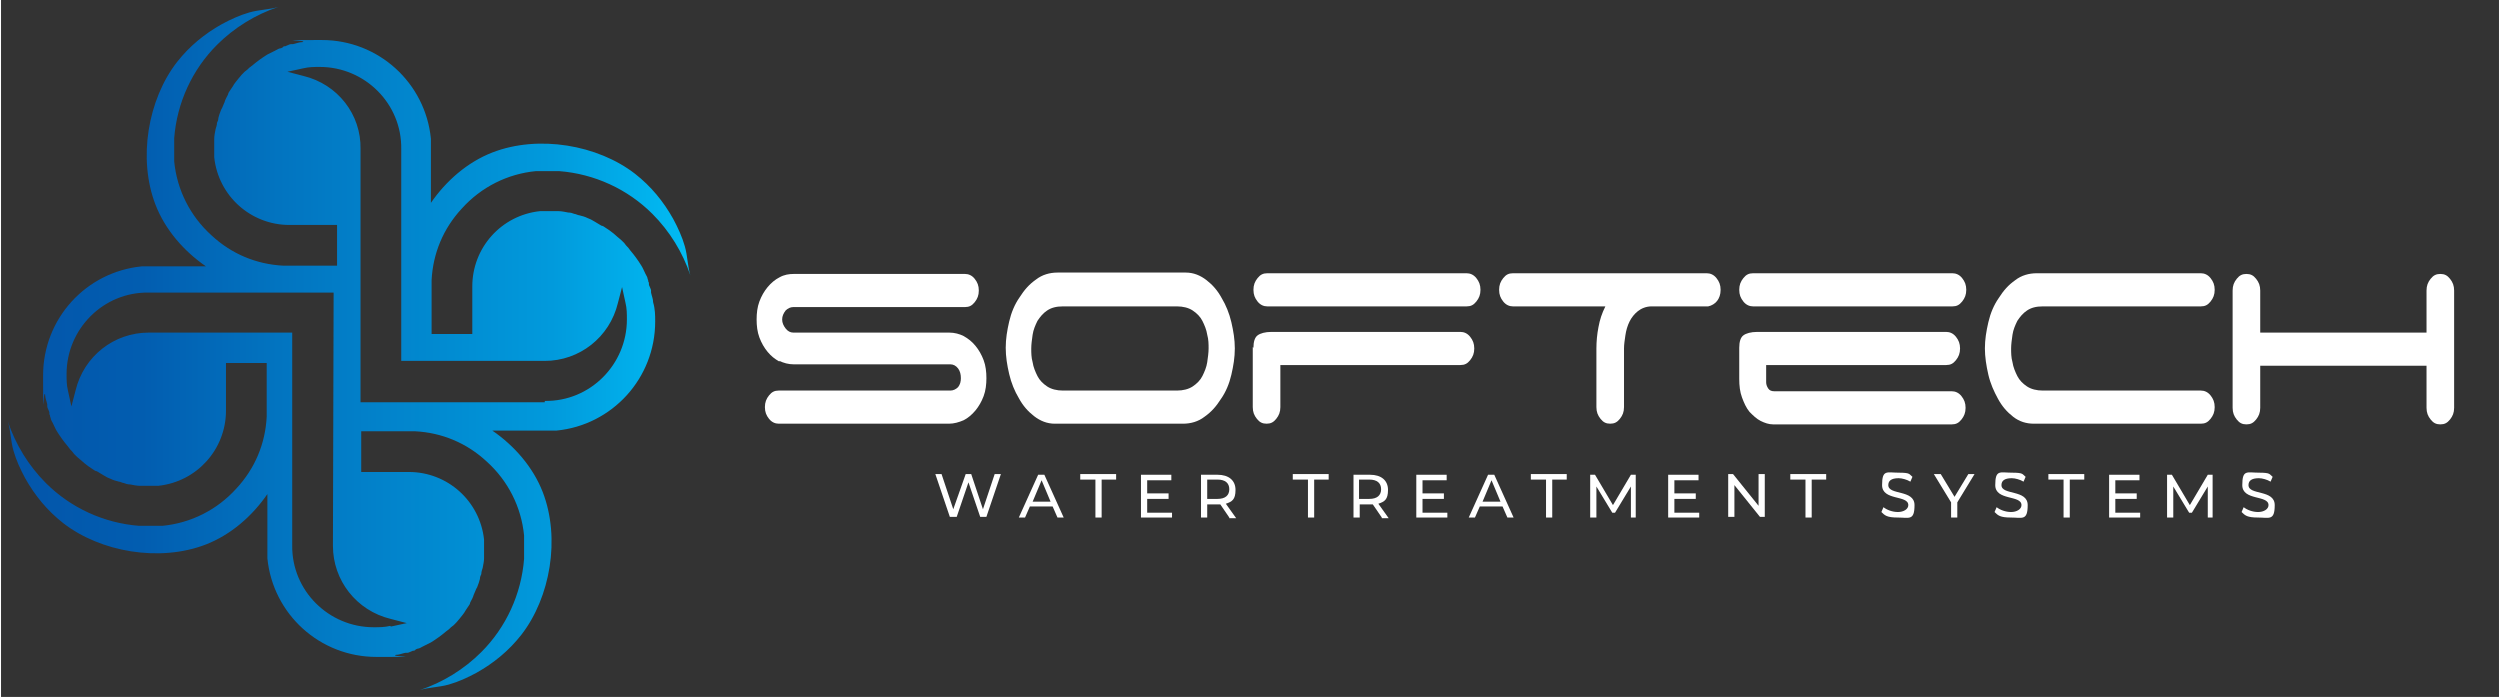 <?xml version="1.0" encoding="UTF-8"?>
<svg xmlns="http://www.w3.org/2000/svg" width="127.7mm" height="35.6mm" xmlns:xlink="http://www.w3.org/1999/xlink" version="1.1" viewBox="0 0 362 101">
  <rect x="0" y="0" width="362" height="101" fill="#333333" stroke="none"/>
  <defs>
    <style>
      .cls-1 {
        fill: url(#Adsız_degrade_22);
      }

      .cls-2 {
        fill: #fff;
      }
    </style>
    <linearGradient id="Adsız_degrade_22" data-name="Adsız degrade 22" x1="3.7" y1="51.2" x2="102.7" y2="51.2" gradientTransform="translate(-3.1 -.9) rotate(0)" gradientUnits="userSpaceOnUse">
      <stop offset="0" stop-color="#0355aa"/>
      <stop offset=".2" stop-color="#025db0"/>
      <stop offset=".4" stop-color="#0274c0"/>
      <stop offset=".8" stop-color="#019adc"/>
      <stop offset="1" stop-color="#01bcf4"/>
    </linearGradient>
  </defs>
  <!-- Generator: Adobe Illustrator 28.6.0, SVG Export Plug-In . SVG Version: 1.2.0 Build 709)  -->
  <g>
    <g id="katman_1">
      <g>
        <g>
          <g>
            <path class="cls-2" d="M112.8,52.4c-.7-.4-1.2-.8-1.7-1.4-.5-.6-.9-1.3-1.2-2.1-.3-.8-.4-1.7-.4-2.6s.1-1.8.4-2.6c.3-.8.7-1.5,1.2-2.1.5-.6,1.1-1.1,1.7-1.4.7-.4,1.4-.5,2.1-.5h24.8c.5,0,1,.2,1.4.7.4.5.6,1,.6,1.7s-.2,1.2-.6,1.7c-.4.5-.8.7-1.4.7h-24.9c-.4,0-.8.2-1.1.5-.3.4-.5.8-.5,1.3s.2.9.5,1.3c.3.4.7.6,1.1.6h22.6c.8,0,1.5.2,2.1.5.7.4,1.2.8,1.7,1.4.5.6.9,1.3,1.2,2.1.3.8.4,1.7.4,2.6s-.1,1.8-.4,2.6c-.3.8-.7,1.5-1.2,2.1-.5.6-1.1,1.1-1.7,1.4-.7.3-1.4.5-2.1.5h-24.7c-.5,0-1-.2-1.4-.7-.4-.5-.6-1-.6-1.7s.2-1.2.6-1.7c.4-.5.8-.7,1.4-.7h24.9c.4,0,.8-.2,1.1-.5.3-.4.4-.8.4-1.3s-.1-1-.4-1.4c-.3-.4-.7-.6-1.1-.6h-22.7c-.8,0-1.5-.2-2.1-.5Z"/>
            <path class="cls-2" d="M178.8,50.5c0,1.3-.2,2.5-.5,3.8-.3,1.3-.8,2.5-1.5,3.5-.7,1.1-1.4,1.9-2.4,2.6-.9.7-2,1-3.1,1h-18.6c-1.1,0-2.1-.4-3-1.1-.9-.7-1.6-1.5-2.2-2.6-.6-1-1.1-2.2-1.4-3.5-.3-1.3-.5-2.5-.5-3.8s.2-2.5.5-3.8c.3-1.3.8-2.5,1.5-3.5.7-1.1,1.4-1.9,2.4-2.6.9-.7,2-1,3.1-1h18.6c1.1,0,2.1.4,3,1.1.9.7,1.6,1.5,2.2,2.6.6,1,1.1,2.2,1.4,3.5.3,1.3.5,2.5.5,3.8ZM172.7,56c.6-.4,1.1-.9,1.4-1.5.3-.6.6-1.3.7-2,.1-.7.2-1.4.2-2s0-1.3-.2-2c-.1-.7-.4-1.4-.7-2-.3-.6-.8-1.1-1.4-1.5-.6-.4-1.4-.6-2.3-.6h-16.5c-1,0-1.7.2-2.3.6-.6.4-1,.9-1.4,1.5-.3.6-.6,1.3-.7,2-.1.7-.2,1.4-.2,2s0,1.3.2,2c.1.7.4,1.4.7,2,.3.6.8,1.1,1.4,1.5.6.4,1.4.6,2.3.6h16.5c.9,0,1.7-.2,2.3-.6Z"/>
            <path class="cls-2" d="M181.5,42c0-.7.2-1.2.6-1.7.4-.5.8-.7,1.4-.7h28.9c.5,0,1,.2,1.4.7.4.5.6,1,.6,1.7s-.2,1.2-.6,1.7c-.4.5-.8.7-1.4.7h-28.9c-.5,0-1-.2-1.4-.7-.4-.5-.6-1-.6-1.7ZM181.5,50.4c0-.9.2-1.5.6-1.8.4-.3,1.1-.5,2-.5h27.4c.5,0,1,.2,1.4.7.4.5.6,1,.6,1.7s-.2,1.2-.6,1.7c-.4.5-.8.7-1.4.7h-26.1v6.1c0,.7-.2,1.2-.6,1.7-.4.5-.8.7-1.4.7s-1-.2-1.4-.7c-.4-.5-.6-1-.6-1.7v-8.7Z"/>
            <path class="cls-2" d="M247.2,39.6c.5,0,1,.2,1.4.7.4.5.6,1,.6,1.7s-.2,1.2-.5,1.6-.8.7-1.3.8h-8.2c-.8,0-1.5.3-2,.7-.5.4-.9.9-1.2,1.5-.3.6-.5,1.3-.6,2-.1.7-.2,1.3-.2,1.9v8.5c0,.7-.2,1.2-.6,1.7-.4.5-.8.7-1.4.7s-1-.2-1.4-.7c-.4-.5-.6-1-.6-1.7v-8.5c0-1,.1-2.1.3-3.1.2-1.1.5-2,1-3h-13.4c-.5,0-1-.2-1.4-.7-.4-.5-.6-1-.6-1.7s.2-1.2.6-1.7c.4-.5.8-.7,1.4-.7h28.1Z"/>
            <path class="cls-2" d="M251.9,42c0-.7.2-1.2.6-1.7.4-.5.8-.7,1.4-.7h28.9c.5,0,1,.2,1.4.7.4.5.6,1,.6,1.7s-.2,1.2-.6,1.7c-.4.5-.8.7-1.4.7h-28.9c-.5,0-1-.2-1.4-.7-.4-.5-.6-1-.6-1.7ZM256.8,61.5c-.6,0-1.2-.2-1.8-.5-.6-.3-1.1-.8-1.6-1.3-.5-.6-.8-1.3-1.1-2.1-.3-.8-.4-1.7-.4-2.7v-4.5c0-.9.2-1.5.6-1.8.4-.3,1.1-.5,2-.5h27.4c.5,0,1,.2,1.4.7.4.5.6,1,.6,1.7s-.2,1.2-.6,1.7c-.4.5-.8.7-1.4.7h-26.1v2.5c0,.3.1.6.3.9.2.3.5.4.9.4h25.7c.5,0,1,.2,1.4.7.4.5.6,1,.6,1.7s-.2,1.2-.6,1.7c-.4.5-.8.7-1.4.7h-25.9Z"/>
            <path class="cls-2" d="M287.5,50.5c0-1.3.2-2.5.5-3.8.3-1.3.8-2.5,1.5-3.5.7-1.1,1.4-1.9,2.4-2.6.9-.7,2-1,3.1-1h23.8c.5,0,1,.2,1.4.7.4.5.6,1,.6,1.7s-.2,1.2-.6,1.7c-.4.5-.8.7-1.4.7h-22.9c-1,0-1.7.2-2.3.6-.6.4-1,.9-1.4,1.5-.3.6-.6,1.3-.7,2-.1.7-.2,1.4-.2,2s0,1.3.2,2c.1.7.4,1.4.7,2,.3.6.8,1.1,1.4,1.5.6.4,1.4.6,2.3.6h22.9c.5,0,1,.2,1.4.7.4.5.6,1,.6,1.7s-.2,1.2-.6,1.7c-.4.5-.8.7-1.4.7h-24.2c-1.1,0-2.1-.3-3-1-.9-.7-1.6-1.5-2.2-2.6s-1.1-2.2-1.4-3.5-.5-2.6-.5-3.8Z"/>
            <path class="cls-2" d="M354.9,60.8c-.4.5-.8.7-1.4.7s-1-.2-1.4-.7c-.4-.5-.6-1-.6-1.7v-6.1h-24.1v6.1c0,.7-.2,1.2-.6,1.7-.4.5-.8.7-1.4.7s-1-.2-1.4-.7c-.4-.5-.6-1-.6-1.7v-17c0-.7.2-1.2.6-1.7.4-.5.8-.7,1.4-.7s1,.2,1.4.7c.4.5.6,1,.6,1.7v6.1h24.1v-6.1c0-.7.2-1.2.6-1.7.4-.5.8-.7,1.4-.7s1,.2,1.4.7c.4.5.6,1,.6,1.7v17c0,.7-.2,1.2-.6,1.7Z"/>
          </g>
          <g>
            <path class="cls-2" d="M144.9,68.7l-2.1,6.2h-.9l-1.7-5-1.7,5h-1l-2.1-6.2h.9l1.7,5.1,1.8-5.1h.8l1.7,5.1,1.7-5.1h.8Z"/>
            <path class="cls-2" d="M152.4,73.4h-3.3l-.7,1.6h-.9l2.8-6.2h.9l2.8,6.2h-.9l-.7-1.6ZM152.1,72.7l-1.3-3.1-1.3,3.1h2.7Z"/>
            <path class="cls-2" d="M158.5,69.5h-2.1v-.8h5.2v.8h-2.1v5.5h-.9v-5.5Z"/>
            <path class="cls-2" d="M169.7,74.2v.8h-4.5v-6.2h4.4v.8h-3.5v1.9h3.1v.8h-3.1v2h3.6Z"/>
            <path class="cls-2" d="M178,75l-1.3-1.9c-.1,0-.3,0-.4,0h-1.5v1.9h-.9v-6.2h2.4c1.6,0,2.6.8,2.6,2.2s-.5,1.7-1.4,2l1.5,2.1h-1ZM178,70.9c0-.9-.6-1.4-1.7-1.4h-1.5v2.8h1.5c1.1,0,1.7-.5,1.7-1.4Z"/>
            <path class="cls-2" d="M189.3,69.5h-2.1v-.8h5.2v.8h-2.1v5.5h-.9v-5.5Z"/>
            <path class="cls-2" d="M200.1,75l-1.3-1.9c-.1,0-.3,0-.4,0h-1.5v1.9h-.9v-6.2h2.4c1.6,0,2.6.8,2.6,2.2s-.5,1.7-1.4,2l1.5,2.1h-1ZM200,70.9c0-.9-.6-1.4-1.7-1.4h-1.5v2.8h1.5c1.1,0,1.7-.5,1.7-1.4Z"/>
            <path class="cls-2" d="M209.6,74.2v.8h-4.5v-6.2h4.4v.8h-3.5v1.9h3.1v.8h-3.1v2h3.6Z"/>
            <path class="cls-2" d="M217.6,73.4h-3.3l-.7,1.6h-.9l2.8-6.2h.9l2.8,6.2h-.9l-.7-1.6ZM217.3,72.7l-1.3-3.1-1.3,3.1h2.7Z"/>
            <path class="cls-2" d="M223.8,69.5h-2.1v-.8h5.2v.8h-2.1v5.5h-.9v-5.5Z"/>
            <path class="cls-2" d="M236.2,75v-4.5s-2.3,3.8-2.3,3.8h-.4l-2.3-3.8v4.5h-.9v-6.2h.7l2.6,4.4,2.6-4.4h.7v6.2s-.8,0-.8,0Z"/>
            <path class="cls-2" d="M246.1,74.2v.8h-4.5v-6.2h4.4v.8h-3.5v1.9h3.1v.8h-3.1v2h3.6Z"/>
            <path class="cls-2" d="M255.6,68.7v6.2h-.7l-3.7-4.6v4.6h-.9v-6.2h.7l3.7,4.6v-4.6h.9Z"/>
            <path class="cls-2" d="M261.4,69.5h-2.1v-.8h5.2v.8h-2.1v5.5h-.9v-5.5Z"/>
            <path class="cls-2" d="M272.5,74.2l.3-.7c.5.4,1.3.7,2.1.7s1.5-.4,1.5-1c0-1.5-3.8-.6-3.8-2.9s.7-1.8,2.4-1.8,1.5.2,2,.6l-.3.7c-.5-.3-1.2-.5-1.7-.5-1.1,0-1.5.4-1.5,1,0,1.5,3.8.6,3.8,2.9s-.8,1.8-2.4,1.8-1.9-.3-2.4-.8Z"/>
            <path class="cls-2" d="M283.5,72.8v2.2h-.9v-2.2l-2.5-4.1h1l2,3.3,2-3.3h.9l-2.5,4.1Z"/>
            <path class="cls-2" d="M288.9,74.2l.3-.7c.5.4,1.3.7,2.1.7s1.5-.4,1.5-1c0-1.5-3.8-.6-3.8-2.9s.7-1.8,2.4-1.8,1.5.2,2,.6l-.3.7c-.5-.3-1.2-.5-1.7-.5-1.1,0-1.5.4-1.5,1,0,1.5,3.8.6,3.8,2.9s-.8,1.8-2.4,1.8-1.9-.3-2.4-.8Z"/>
            <path class="cls-2" d="M298.8,69.5h-2.1v-.8h5.2v.8h-2.1v5.5h-.9v-5.5Z"/>
            <path class="cls-2" d="M310,74.2v.8h-4.5v-6.2h4.4v.8h-3.5v1.9h3.1v.8h-3.1v2h3.6Z"/>
            <path class="cls-2" d="M319.8,75v-4.5s-2.3,3.8-2.3,3.8h-.4l-2.3-3.8v4.5h-.9v-6.2h.7l2.6,4.4,2.6-4.4h.7v6.2s-.8,0-.8,0Z"/>
            <path class="cls-2" d="M324.7,74.2l.3-.7c.5.4,1.3.7,2.1.7s1.5-.4,1.5-1c0-1.5-3.8-.6-3.8-2.9s.7-1.8,2.4-1.8,1.5.2,2,.6l-.3.7c-.5-.3-1.2-.5-1.7-.5-1.1,0-1.5.4-1.5,1,0,1.5,3.8.6,3.8,2.9s-.8,1.8-2.4,1.8-1.9-.3-2.4-.8Z"/>
          </g>
        </g>
        <path class="cls-1" d="M94.2,42.4v-.3c0,0,0,0,0,0,0-.2-.2-.5-.3-.8h0c0-.2,0-.4-.1-.5h0c0-.1,0-.2-.1-.4,0-.2-.2-.5-.3-.7h0c-.2-.4-.4-.9-.6-1.2-.5-.8-1-1.5-1.6-2.2l-.3-.4c-.2-.2-.4-.4-.6-.7-.3-.3-.6-.6-1-.9h0c-.3-.3-.7-.6-1.1-.9l-.9-.6c0,0-.2-.1-.3-.1h0c-.3-.2-.7-.4-1-.6h0c-.3-.2-.7-.4-1-.5h0c-.4-.2-.8-.3-1.2-.4h0c-.2,0-.5-.2-.7-.2h0c-.3-.1-.5-.2-.9-.2h0c-.5-.1-1-.2-1.4-.2h0c-.5,0-1,0-1.5,0s-.8,0-1.2,0c-5.6.6-9.8,5.3-9.8,10.9v6.9s-5.9,0-5.9,0v-7.8c.2-3.9,1.7-7.5,4.4-10.4,2.8-3.1,6.6-5,10.7-5.4.6,0,1.2,0,1.7,0s1.2,0,1.7,0c5.1.4,9.9,2.6,13.5,6.2,2.5,2.5,4.4,5.6,5.5,8.9-.4-1.3-.4-2.8-.8-4.2-.4-1.4-1-2.7-1.7-4-1.4-2.5-3.2-4.7-5.5-6.5-5.4-4.2-14-5.7-20.7-3.1-3.6,1.4-6.7,4.1-8.9,7.3v-7.7c0-.5,0-1.1,0-1.6-.8-8.1-7.6-14.3-15.8-14.3s-1.8,0-2.8.3c-.5,0-.9.2-1.4.3h-.3c0,0,0,0,0,0-.2,0-.5.2-.8.3h-.1c-.1,0-.3.1-.3.2h0c-.1,0-.2.1-.3.1-.2,0-.5.2-.7.3h0c-.4.2-.8.4-1.2.6-.8.5-1.5,1-2.2,1.6l-.4.3c-.2.2-.4.4-.7.6-.3.3-.6.6-.9,1h0c-.3.4-.6.7-.8,1.1l-.6.9c0,0-.1.2-.1.3h0c-.2.4-.4.7-.5,1.1h0c-.2.4-.3.8-.5,1.1h0c-.2.5-.3.8-.4,1.2h0c0,.3-.1.5-.2.7h0c0,.3-.1.6-.2.9h0c-.1.5-.2,1-.2,1.4h0c0,.5,0,1,0,1.5s0,.8,0,1.2c.6,5.6,5.3,9.8,10.9,9.8h6.9s0,5.9,0,5.9h-7.8c-3.9-.2-7.5-1.7-10.4-4.4-3.1-2.8-5-6.6-5.4-10.7,0-.6,0-1.2,0-1.7s0-1.2,0-1.7c.4-5.1,2.6-9.9,6.2-13.5,2.5-2.5,5.6-4.4,8.9-5.5-1.3.4-2.8.4-4.2.8-1.4.4-2.7,1-4,1.7-2.5,1.4-4.7,3.2-6.5,5.5-4.2,5.4-5.7,14-3.1,20.7,1.4,3.6,4.1,6.7,7.3,8.9h-7.7c-.5,0-1.1,0-1.6,0-8.1.8-14.3,7.6-14.3,15.8s0,1.8.3,2.8c0,.5.2.9.3,1.4v.3c0,0,0,0,0,0,0,.2.2.5.3.8h0c0,.2,0,.4.1.5h0c0,.1,0,.2.1.4,0,.2.2.5.3.7h0c.2.4.4.9.6,1.2.5.8,1,1.5,1.6,2.2l.3.4c.2.2.4.4.6.7.3.3.6.6,1,.9h0c.3.3.7.6,1.1.9l.9.6c0,0,.2.1.3.1h0c.3.2.7.4,1,.6h0c.3.2.7.4,1,.5h0c.4.2.8.3,1.2.4h0c.2,0,.5.2.7.2h0c.3.1.5.2.9.2h0c.5.1,1,.2,1.4.2h0c.5,0,1,0,1.5,0s.8,0,1.2,0c5.6-.6,9.8-5.3,9.8-10.9v-6.9s5.9,0,5.9,0v7.8c-.2,3.9-1.7,7.5-4.4,10.4-2.8,3.1-6.6,5-10.7,5.4-.6,0-1.2,0-1.7,0s-1.2,0-1.7,0c-5.1-.4-9.9-2.6-13.5-6.2-2.5-2.5-4.4-5.6-5.5-8.9.4,1.3.4,2.8.8,4.2.4,1.4,1,2.7,1.7,4,1.4,2.5,3.2,4.7,5.5,6.5,5.4,4.2,14,5.7,20.7,3.1,3.6-1.4,6.7-4.1,8.9-7.3v7.7c0,.5,0,1.1,0,1.6.8,8.1,7.6,14.3,15.8,14.3s1.8,0,2.8-.3c.5,0,.9-.2,1.4-.3h.3c0,0,0,0,0,0,.2,0,.5-.2.8-.3h.1c.1,0,.3-.1.3-.2h0c.1,0,.2-.1.3-.1.2,0,.5-.2.7-.3h0c.4-.2.8-.4,1.2-.6.8-.5,1.5-1,2.2-1.6l.4-.3c.2-.2.4-.4.7-.6.3-.3.6-.6.9-1h0c.3-.4.6-.7.8-1.1l.6-.9c0,0,.1-.2.1-.3h0c.2-.4.4-.7.5-1.1h0c.2-.4.3-.8.5-1.1h0c.2-.5.3-.8.4-1.2h0c0-.3.1-.5.2-.7h0c0-.3.1-.6.2-.9h0c.1-.5.2-1,.2-1.4h0c0-.5,0-1,0-1.5s0-.8,0-1.2c-.6-5.6-5.3-9.8-10.9-9.8h-6.9s0-5.9,0-5.9h7.8c3.9.2,7.5,1.7,10.4,4.4,3.1,2.8,5,6.6,5.4,10.7,0,.6,0,1.2,0,1.7s0,1.2,0,1.7c-.4,5.1-2.6,9.9-6.2,13.5-2.5,2.5-5.6,4.4-8.9,5.5,1.3-.4,2.8-.4,4.2-.8,1.4-.4,2.7-1,4-1.7,2.5-1.4,4.7-3.2,6.5-5.5,4.2-5.4,5.7-14,3.1-20.7-1.4-3.6-4.1-6.7-7.3-8.9h7.7c.5,0,1.1,0,1.6,0,8.1-.8,14.3-7.6,14.3-15.8,0-.9,0-1.8-.3-2.8,0-.5-.2-.9-.3-1.4ZM56.4,90.7c-.8.2-1.6.2-2.4.2-6.5,0-11.9-5.3-11.8-11.9v-30.8s-20.8,0-20.8,0c-5,0-9.4,3.4-10.6,8.4l-.6,2.3-.5-2.3c-.2-.8-.2-1.6-.2-2.4,0-6.5,5.3-11.9,11.9-11.8h26.8s-.1,36.7-.1,36.7c0,5,3.4,9.4,8.4,10.6l2.3.6-2.3.5ZM78.8,58.3h-26.7s0-.1,0-.1c0,0,0,0,0,0V21.6c.1-5-3.3-9.4-8.3-10.6l-2.3-.6,2.3-.5c.8-.2,1.6-.2,2.4-.2,6.5,0,11.9,5.3,11.8,11.9v17.7s0,0,0,0v13s20.8,0,20.8,0c5,0,9.4-3.4,10.6-8.4l.6-2.3.5,2.3c.2.8.2,1.6.2,2.4,0,6.5-5.3,11.9-11.9,11.8Z"/>
      </g>
    </g>
  </g>
</svg>